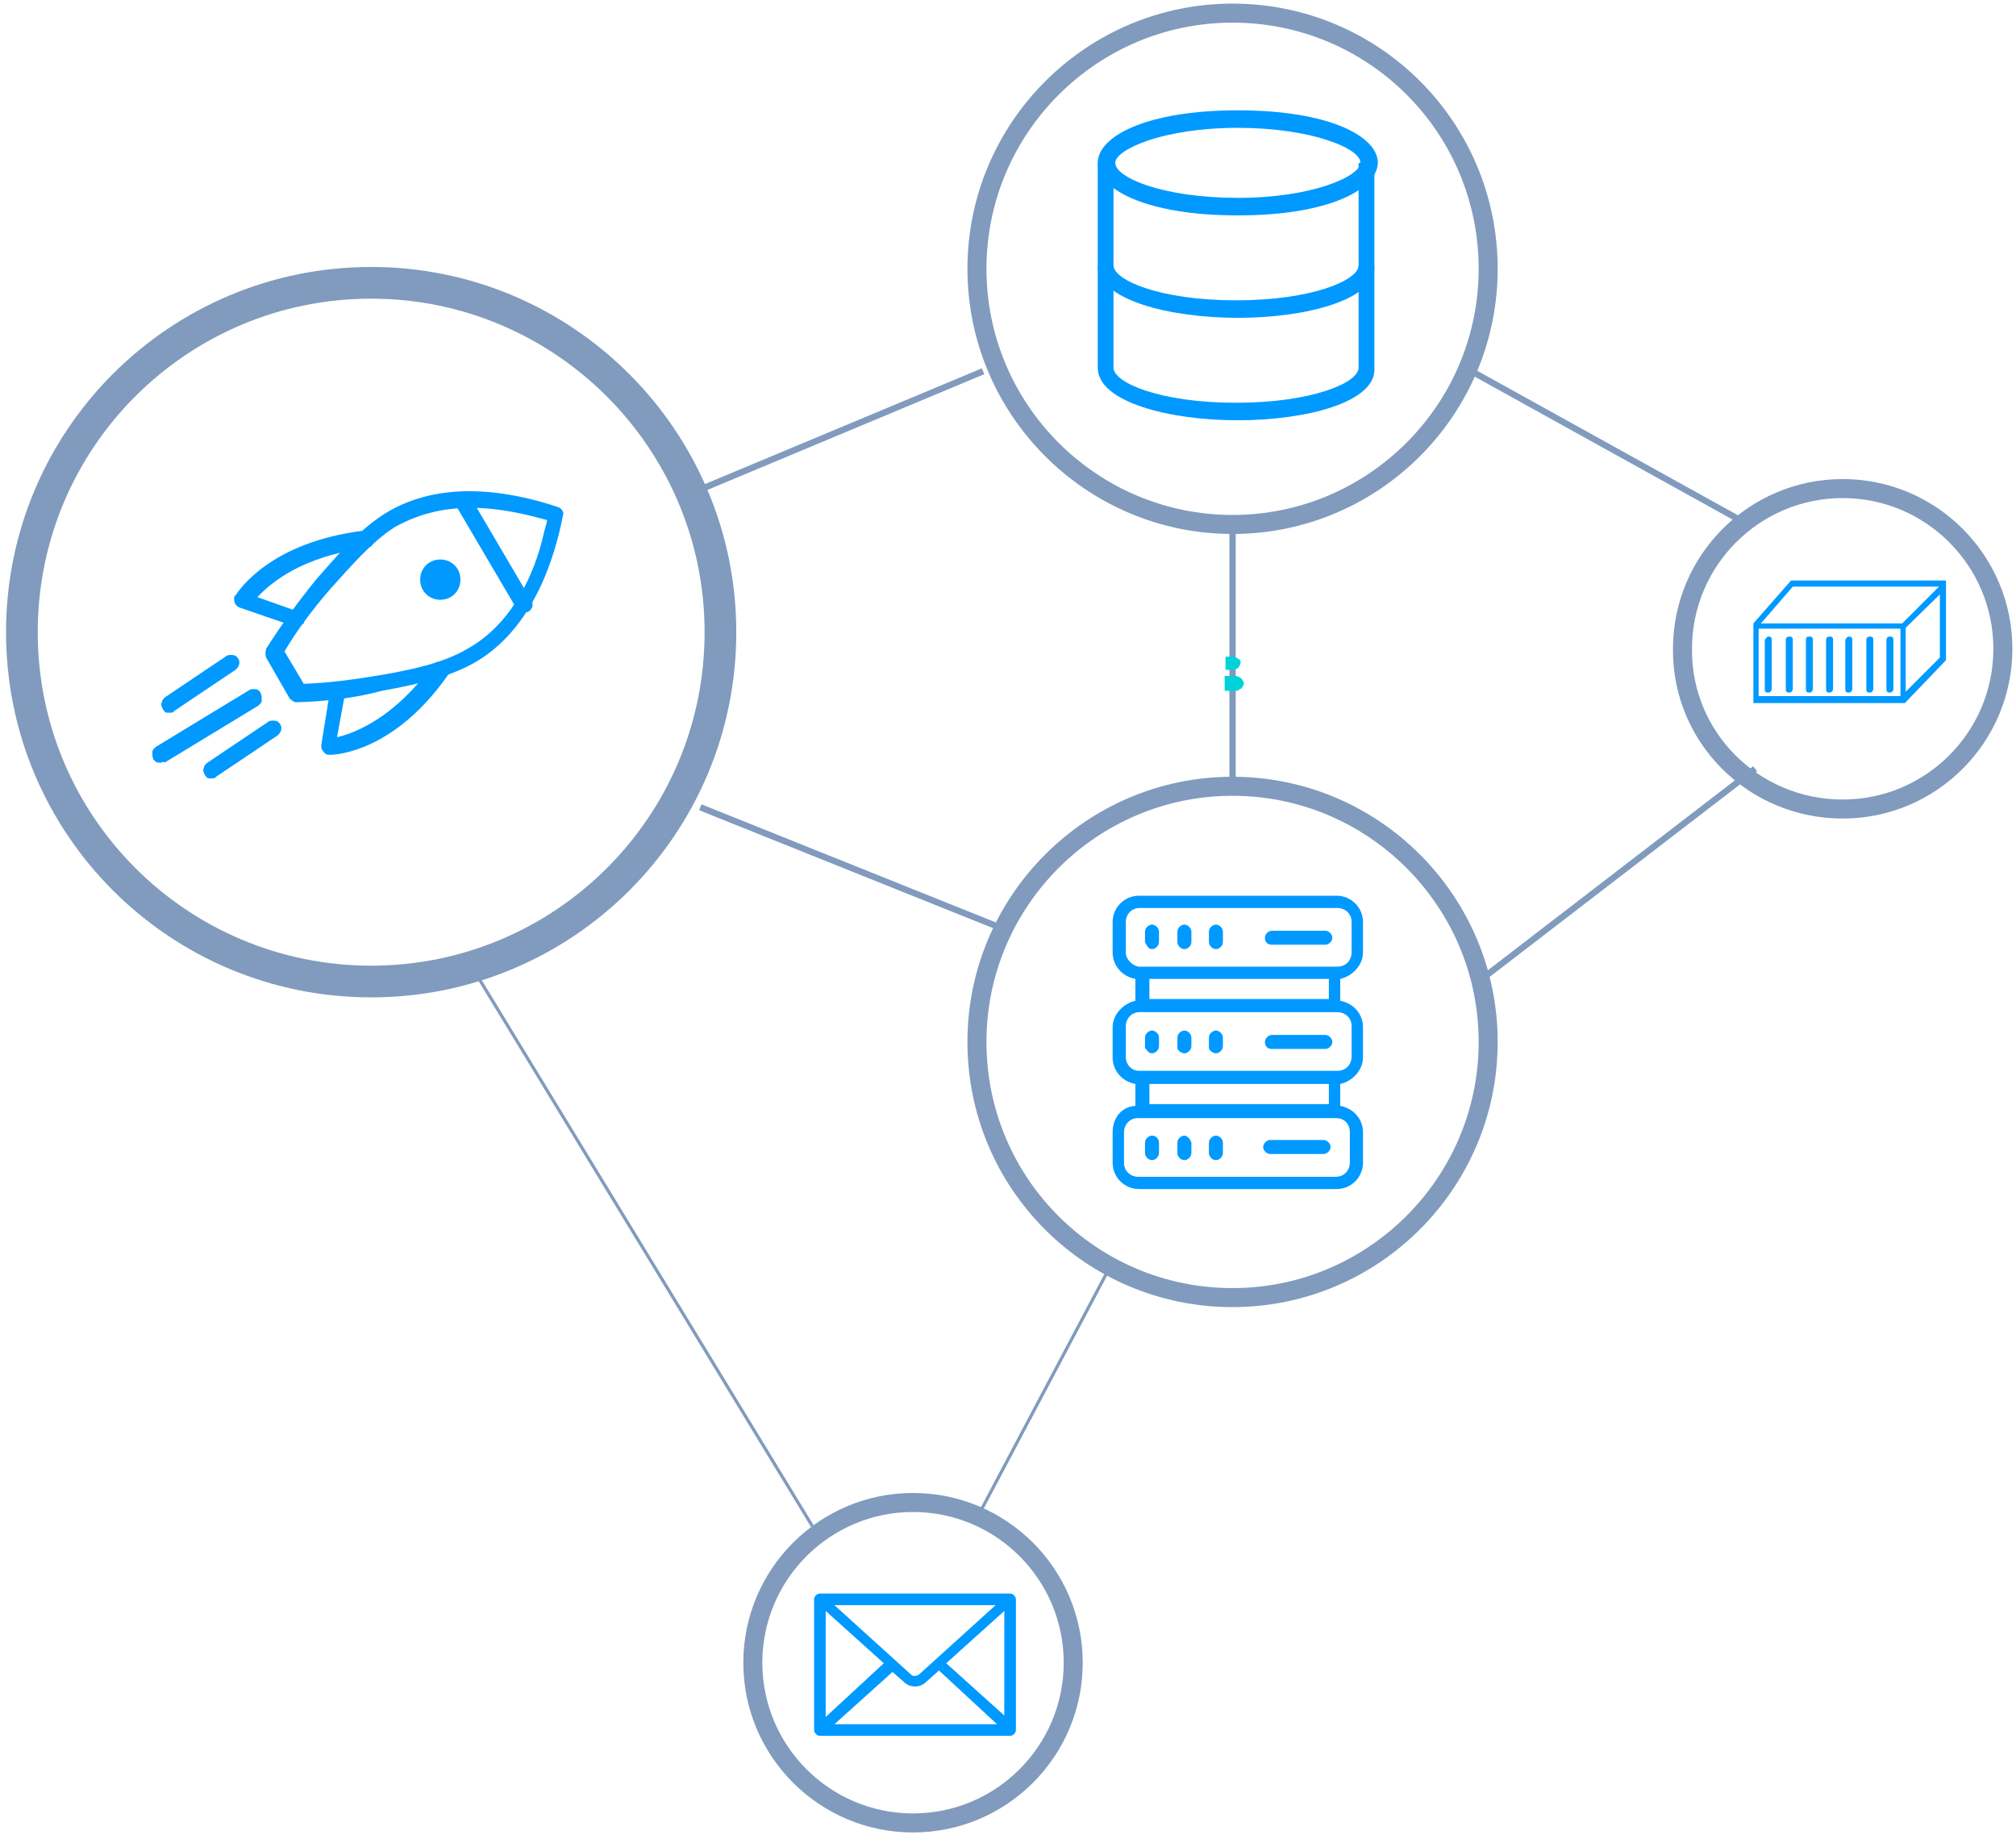 <svg width="318" height="290" viewBox="0 0 318 290" fill="none" xmlns="http://www.w3.org/2000/svg">
<path d="M155.069 58.546L110.469 77.187" stroke="#809BBD" stroke-miterlimit="10"/>
<path d="M158.659 146.642L110.469 127.311" stroke="#809BBD" stroke-miterlimit="10"/>
<path d="M194.422 123.858V82.71" stroke="#809BBD" stroke-miterlimit="10"/>
<path d="M275.475 82.572L232.117 58.546" stroke="#809BBD" stroke-miterlimit="10"/>
<path d="M234.465 153.822L276.856 121.235" stroke="#809BBD" stroke-miterlimit="10"/>
<path d="M74.148 152.027L128.138 240.675" stroke="#809BBD" stroke-width="0.5" stroke-miterlimit="10"/>
<path d="M154.234 239.156L175.223 199.527" stroke="#809BBD" stroke-width="0.5" stroke-miterlimit="10"/>
<path d="M47.087 110.741C46.95 110.741 46.95 110.741 46.673 110.741C46.259 110.741 45.983 110.327 45.707 110.189L41.979 103.699C41.84 103.284 41.84 102.87 41.979 102.318C44.326 98.59 46.95 95 49.849 91.409C52.887 87.957 56.477 83.677 60.62 81.053C64.348 78.706 68.904 77.463 74.013 77.463C79.537 77.463 84.645 78.844 87.96 79.949C88.512 80.087 89.064 80.777 88.788 81.33C87.545 87.819 84.093 99.418 74.566 104.665C70.285 107.013 64.762 108.117 60.205 108.946C56.201 110.05 51.506 110.603 47.087 110.741ZM47.916 107.841C51.92 107.703 55.925 107.151 60.067 106.46C64.762 105.632 69.733 104.665 73.737 102.318C80.917 98.314 84.369 90.305 85.75 84.229C85.888 83.539 86.164 82.849 86.302 82.02C83.265 81.192 78.984 80.087 74.29 80.087C69.595 80.087 65.728 81.192 62.276 83.125C58.548 85.472 54.958 89.753 52.059 92.928C49.435 95.966 46.811 99.418 44.878 102.732L47.916 107.841Z" fill="#0099FF"/>
<path d="M46.674 98.728C46.536 98.728 46.536 98.728 46.26 98.728L37.837 95.828C37.423 95.69 37.147 95.414 37.009 95C36.871 94.586 36.871 94.033 37.147 93.895C37.699 93.067 42.67 85.472 57.445 83.677H57.583C58.135 83.677 58.411 84.091 58.825 84.368C58.964 84.92 58.964 85.472 58.687 86.025C58.549 86.163 58.135 86.439 57.859 86.439C47.641 87.682 42.67 91.962 40.599 94.171L47.227 96.519C47.641 96.657 47.779 96.933 47.917 97.209C48.055 97.623 48.055 97.9 47.917 98.314C47.779 98.314 47.227 98.728 46.674 98.728Z" fill="#0099FF"/>
<path d="M52.195 119.026C52.057 119.026 52.057 119.026 51.78 119.026C51.642 119.026 51.228 118.888 51.09 118.611C50.676 118.197 50.676 117.921 50.676 117.507L52.057 108.946C52.195 108.255 52.747 107.841 53.299 107.841H53.437C53.852 107.841 54.128 107.979 54.266 108.394C54.404 108.808 54.68 109.084 54.404 109.498L53.161 116.264C56.061 115.574 62.136 113.226 68.212 104.941C68.35 104.803 68.626 104.527 68.902 104.389H69.04C69.179 104.389 69.179 104.389 69.455 104.389C70.007 104.389 70.283 104.527 70.559 104.941C70.974 105.494 70.974 106.046 70.559 106.598C62.275 118.335 53.299 119.026 52.195 119.026Z" fill="#0099FF"/>
<path d="M82.712 96.519C82.574 96.519 82.574 96.519 82.298 96.519C81.884 96.38 81.608 96.104 81.47 95.966L71.804 79.535C71.39 78.844 71.666 78.154 72.356 77.74C72.494 77.602 72.771 77.602 73.047 77.602C73.599 77.602 74.013 77.74 74.151 78.292L83.817 94.724C84.231 95.414 83.955 96.104 83.265 96.519C83.265 96.519 82.85 96.519 82.712 96.519Z" fill="#0099FF"/>
<path d="M25.408 120.268C25.27 120.268 25.27 120.268 24.994 120.268C24.58 120.268 24.303 119.854 24.165 119.716C24.027 119.302 24.027 119.026 24.027 118.611C24.027 118.197 24.442 117.921 24.58 117.783L39.354 108.808C39.492 108.669 39.907 108.669 40.045 108.669C40.597 108.669 40.873 108.808 41.149 109.36C41.287 109.774 41.287 110.05 41.287 110.464C41.287 110.879 40.873 111.155 40.735 111.293L25.96 120.268C25.822 119.992 25.546 120.268 25.408 120.268Z" fill="#0099FF"/>
<path d="M33.416 122.754C33.278 122.754 33.278 122.754 33.001 122.754C32.587 122.754 32.449 122.34 32.311 122.202C32.173 121.787 31.897 121.511 32.173 121.097C32.173 120.683 32.587 120.407 32.725 120.268L42.391 113.779C42.529 113.641 42.943 113.641 43.081 113.641C43.634 113.641 43.91 113.779 44.186 114.193C44.6 114.745 44.324 115.574 43.772 115.988L34.106 122.478C33.968 122.754 33.554 122.754 33.416 122.754Z" fill="#0099FF"/>
<path d="M26.791 112.398C26.652 112.398 26.652 112.398 26.376 112.398C25.962 112.398 25.824 111.984 25.686 111.846C25.548 111.431 25.272 111.155 25.548 110.741C25.548 110.327 25.962 110.051 26.1 109.913L35.766 103.423C35.904 103.285 36.318 103.285 36.456 103.285C37.009 103.285 37.285 103.423 37.561 103.837C37.975 104.389 37.699 105.218 37.147 105.632L27.481 112.122C27.343 112.398 27.067 112.398 26.791 112.398Z" fill="#0099FF"/>
<path d="M69.453 94.585C71.248 94.585 72.629 93.204 72.629 91.409C72.629 89.614 71.248 88.234 69.453 88.234C67.658 88.234 66.277 89.614 66.277 91.409C66.277 93.204 67.658 94.585 69.453 94.585Z" fill="#0099FF"/>
<path d="M300.466 110.879H276.578V98.314L282.516 91.548H306.956V104.113L300.466 110.879ZM277.545 109.774H299.914L305.989 103.699V92.514H282.792L277.407 98.728V109.774H277.545Z" fill="#0099FF"/>
<path d="M300.465 99.142H277.129V98.314H300.05L306.264 92.1L306.954 92.79L300.465 99.142Z" fill="#0099FF"/>
<path d="M300.602 98.59H299.773V110.465H300.602V98.59Z" fill="#0099FF"/>
<path d="M278.923 100.385C279.338 100.385 279.476 100.523 279.476 100.937V108.67C279.476 108.808 279.338 109.222 278.923 109.222C278.509 109.222 278.371 109.084 278.371 108.67V100.937C278.647 100.523 278.785 100.385 278.923 100.385Z" fill="#0099FF"/>
<path d="M282.24 100.385C282.654 100.385 282.792 100.523 282.792 100.937V108.67C282.792 108.808 282.654 109.222 282.24 109.222C281.826 109.222 281.688 109.084 281.688 108.67V100.937C281.688 100.523 281.964 100.385 282.24 100.385Z" fill="#0099FF"/>
<path d="M285.412 100.385C285.826 100.385 285.964 100.523 285.964 100.937V108.67C285.964 108.808 285.826 109.222 285.412 109.222C284.997 109.222 284.859 109.084 284.859 108.67V100.937C284.859 100.523 284.997 100.385 285.412 100.385Z" fill="#0099FF"/>
<path d="M288.591 100.385C289.006 100.385 289.144 100.523 289.144 100.937V108.67C289.144 108.808 289.006 109.222 288.591 109.222C288.177 109.222 288.039 109.084 288.039 108.67V100.937C288.039 100.523 288.315 100.385 288.591 100.385Z" fill="#0099FF"/>
<path d="M291.627 100.385C292.041 100.385 292.179 100.523 292.179 100.937V108.67C292.179 108.808 292.041 109.222 291.627 109.222C291.212 109.222 291.074 109.084 291.074 108.67V100.937C291.212 100.523 291.488 100.385 291.627 100.385Z" fill="#0099FF"/>
<path d="M294.943 100.385C295.357 100.385 295.495 100.523 295.495 100.937V108.67C295.495 108.808 295.357 109.222 294.943 109.222C294.529 109.222 294.391 109.084 294.391 108.67V100.937C294.391 100.523 294.667 100.385 294.943 100.385Z" fill="#0099FF"/>
<path d="M298.115 100.385C298.529 100.385 298.667 100.523 298.667 100.937V108.67C298.667 108.808 298.529 109.222 298.115 109.222C297.701 109.222 297.562 109.084 297.562 108.67V100.937C297.562 100.523 297.839 100.385 298.115 100.385Z" fill="#0099FF"/>
<path d="M195.249 33.968C180.751 33.968 173.156 29.826 173.156 25.683C173.156 21.541 180.751 17.398 195.249 17.398C209.748 17.398 217.342 21.541 217.342 25.683C217.204 29.826 209.748 33.968 195.249 33.968ZM195.249 20.16C183.374 20.16 175.918 23.612 175.918 25.683C175.918 28.031 183.512 31.206 195.249 31.206C207.124 31.206 214.58 27.755 214.58 25.683C214.719 23.474 206.986 20.16 195.249 20.16Z" fill="#0099FF"/>
<path d="M195.249 50.123C184.341 50.123 173.156 47.224 173.156 41.838H175.642C175.642 44.186 182.96 47.362 194.973 47.362C206.986 47.362 214.304 44.186 214.304 41.838H216.79C217.204 47.224 206.158 50.123 195.249 50.123Z" fill="#0099FF"/>
<path d="M195.249 66.279C184.341 66.279 173.156 63.379 173.156 57.994V25.683H175.642V57.994C175.642 60.341 182.96 63.517 194.973 63.517C206.986 63.517 214.304 60.341 214.304 57.994V25.683H216.79V57.994C217.204 63.379 206.158 66.279 195.249 66.279Z" fill="#0099FF"/>
<path d="M181.714 166.111C182.266 166.111 182.819 165.559 182.819 165.007V163.626C182.819 163.074 182.266 162.521 181.714 162.521C181.162 162.521 180.609 163.074 180.609 163.626V165.283C180.886 165.559 181.162 166.111 181.714 166.111Z" fill="#0099FF"/>
<path d="M186.823 166.111C187.376 166.111 187.928 165.559 187.928 165.007V163.626C187.928 163.074 187.376 162.521 186.823 162.521C186.271 162.521 185.719 163.074 185.719 163.626V165.283C185.719 165.559 186.271 166.111 186.823 166.111Z" fill="#0099FF"/>
<path d="M191.796 166.111C192.349 166.111 192.901 165.559 192.901 165.007V163.626C192.901 163.073 192.349 162.521 191.796 162.521C191.244 162.521 190.692 163.073 190.692 163.626V165.283C190.692 165.559 191.244 166.111 191.796 166.111Z" fill="#0099FF"/>
<path d="M200.632 165.421H209.055C209.607 165.421 210.16 164.868 210.16 164.316C210.16 163.764 209.607 163.211 209.055 163.211H200.632C200.08 163.211 199.527 163.764 199.527 164.316C199.527 164.868 199.804 165.421 200.632 165.421Z" fill="#0099FF"/>
<path d="M181.714 149.68C182.266 149.68 182.819 149.127 182.819 148.575V146.918C182.819 146.366 182.266 145.813 181.714 145.813C181.162 145.813 180.609 146.366 180.609 146.918V148.575C180.886 149.127 181.162 149.68 181.714 149.68Z" fill="#0099FF"/>
<path d="M186.823 149.68C187.376 149.68 187.928 149.127 187.928 148.575V146.918C187.928 146.366 187.376 145.813 186.823 145.813C186.271 145.813 185.719 146.366 185.719 146.918V148.575C185.719 149.127 186.271 149.68 186.823 149.68Z" fill="#0099FF"/>
<path d="M191.796 149.68C192.349 149.68 192.901 149.127 192.901 148.575V146.918C192.901 146.366 192.349 145.813 191.796 145.813C191.244 145.813 190.692 146.366 190.692 146.918V148.575C190.692 149.127 191.244 149.68 191.796 149.68Z" fill="#0099FF"/>
<path d="M200.632 148.989H209.055C209.607 148.989 210.16 148.437 210.16 147.884C210.16 147.332 209.607 146.78 209.055 146.78H200.632C200.08 146.78 199.527 147.332 199.527 147.884C199.527 148.437 199.804 148.989 200.632 148.989Z" fill="#0099FF"/>
<path d="M175.504 178.539V183.371C175.504 185.719 177.437 187.514 179.646 187.514H210.853C213.2 187.514 214.995 185.581 214.995 183.371V178.539C214.995 176.606 213.614 174.81 211.405 174.396V170.944C213.338 170.53 214.995 168.735 214.995 166.802V161.969C214.995 160.036 213.614 158.241 211.405 157.827V154.375C213.338 153.96 214.995 152.165 214.995 150.232V145.399C214.995 143.052 213.062 141.257 210.853 141.257H179.646C177.299 141.257 175.504 143.19 175.504 145.399V150.232C175.504 152.165 176.885 153.96 179.094 154.375V157.827C177.161 158.241 175.504 160.036 175.504 161.969V166.802C175.504 168.735 176.885 170.53 179.094 170.944V174.396C176.885 174.534 175.504 176.329 175.504 178.539ZM209.61 170.944V174.12H181.303V170.944H209.61ZM212.924 178.539V183.371C212.924 184.476 212.095 185.581 210.715 185.581H179.508C178.404 185.581 177.299 184.752 177.299 183.371V178.539C177.299 177.434 178.127 176.329 179.508 176.329H210.715C212.095 176.329 212.924 177.296 212.924 178.539ZM209.61 154.375V157.55H181.303V154.375H209.61ZM177.575 150.232V145.399C177.575 144.295 178.404 143.19 179.784 143.19H210.991C212.095 143.19 213.2 144.018 213.2 145.399V150.232C213.2 151.337 212.371 152.441 210.991 152.441H179.646C178.542 152.303 177.575 151.199 177.575 150.232ZM177.575 166.664V161.831C177.575 160.726 178.404 159.622 179.784 159.622H210.991C212.095 159.622 213.2 160.45 213.2 161.831V166.664C213.2 167.768 212.371 168.873 210.991 168.873H179.646C178.542 168.873 177.575 167.906 177.575 166.664Z" fill="#0099FF"/>
<path d="M181.714 179.091C181.162 179.091 180.609 179.643 180.609 180.195V181.852C180.609 182.405 181.162 182.957 181.714 182.957C182.266 182.957 182.819 182.405 182.819 181.852V180.195C182.819 179.643 182.404 179.091 181.714 179.091Z" fill="#0099FF"/>
<path d="M186.823 179.091C186.271 179.091 185.719 179.643 185.719 180.195V181.852C185.719 182.405 186.271 182.957 186.823 182.957C187.376 182.957 187.928 182.405 187.928 181.852V180.195C187.79 179.643 187.238 179.091 186.823 179.091Z" fill="#0099FF"/>
<path d="M191.796 179.091C191.244 179.091 190.692 179.643 190.692 180.195V181.852C190.692 182.405 191.244 182.957 191.796 182.957C192.349 182.957 192.901 182.405 192.901 181.852V180.195C192.901 179.643 192.349 179.091 191.796 179.091Z" fill="#0099FF"/>
<path d="M208.778 179.781H200.355C199.802 179.781 199.25 180.334 199.25 180.886C199.25 181.438 199.802 181.991 200.355 181.991H208.778C209.33 181.991 209.882 181.438 209.882 180.886C209.882 180.334 209.33 179.781 208.778 179.781Z" fill="#0099FF"/>
<path d="M58.547 154.789C88.925 154.789 113.642 130.21 113.642 99.694C113.642 69.317 88.925 44.6 58.547 44.6C28.17 44.6 3.453 69.178 3.453 99.694C3.453 130.21 28.17 154.789 58.547 154.789Z" stroke="#809BBD" stroke-width="5" stroke-miterlimit="10"/>
<path d="M194.421 204.636C216.652 204.636 234.741 186.547 234.741 164.316C234.741 142.085 216.652 123.997 194.421 123.997C172.19 123.997 154.102 142.085 154.102 164.316C154.102 186.685 172.19 204.636 194.421 204.636Z" stroke="#809BBD" stroke-width="3" stroke-miterlimit="10"/>
<path d="M194.421 82.71C216.652 82.71 234.741 64.622 234.741 42.391C234.741 20.16 216.79 2.071 194.421 2.071C172.19 2.071 154.102 20.16 154.102 42.391C154.102 64.622 172.19 82.71 194.421 82.71Z" stroke="#809BBD" stroke-width="3" stroke-miterlimit="10"/>
<path d="M290.661 127.587C304.607 127.587 315.929 116.264 315.929 102.318C315.929 88.372 304.607 77.049 290.661 77.049C276.714 77.049 265.392 88.372 265.392 102.318C265.254 116.264 276.576 127.587 290.661 127.587Z" stroke="#809BBD" stroke-width="3" stroke-miterlimit="10"/>
<path d="M144.019 287.484C157.965 287.484 169.288 276.162 169.288 262.216C169.288 248.269 157.965 236.947 144.019 236.947C130.073 236.947 118.75 248.269 118.75 262.216C118.75 276.162 130.073 287.484 144.019 287.484Z" stroke="#809BBD" stroke-width="3" stroke-miterlimit="10"/>
<path d="M194.421 105.632C194.559 105.632 194.835 105.632 194.973 105.494C195.388 105.356 195.526 105.079 195.664 104.665C195.802 104.251 195.526 103.975 195.25 103.837C194.973 103.699 194.697 103.561 194.421 103.561C194.007 103.561 193.593 103.561 193.316 103.561C193.316 104.251 193.316 104.941 193.316 105.632C193.593 105.632 194.007 105.632 194.421 105.632Z" fill="#00D2D9"/>
<path d="M195.385 106.737C195.109 106.599 194.971 106.599 194.695 106.599C194.142 106.599 193.59 106.599 193.176 106.599C193.176 107.427 193.176 108.118 193.176 108.946C193.176 108.946 193.176 108.946 193.314 108.946C193.866 108.946 194.28 108.946 194.833 108.946C194.971 108.946 195.247 108.946 195.385 108.808C195.523 108.67 195.799 108.67 195.937 108.394C196.075 108.256 196.214 107.979 196.214 107.703C196.075 107.289 195.799 106.875 195.385 106.737Z" fill="#00D2D9"/>
<path d="M129.33 251.307H159.332C159.79 251.307 160.248 251.765 160.248 252.223V272.831C160.248 273.289 159.79 273.747 159.332 273.747H129.33C128.872 273.747 128.414 273.289 128.414 272.831V252.223C128.414 251.765 128.872 251.307 129.33 251.307ZM157.271 271.915L148.11 263.443L146.049 265.275C145.133 266.191 143.53 266.191 142.614 265.275L140.781 263.672L131.62 271.915H157.271ZM149.255 262.298L158.416 270.541V254.055L149.255 262.298ZM130.246 270.77L139.407 262.298L130.246 254.055V270.77ZM131.62 253.139L143.759 264.13C143.988 264.359 144.446 264.359 144.904 264.13L157.042 253.139H131.62Z" fill="#0099FF"/>
</svg>
